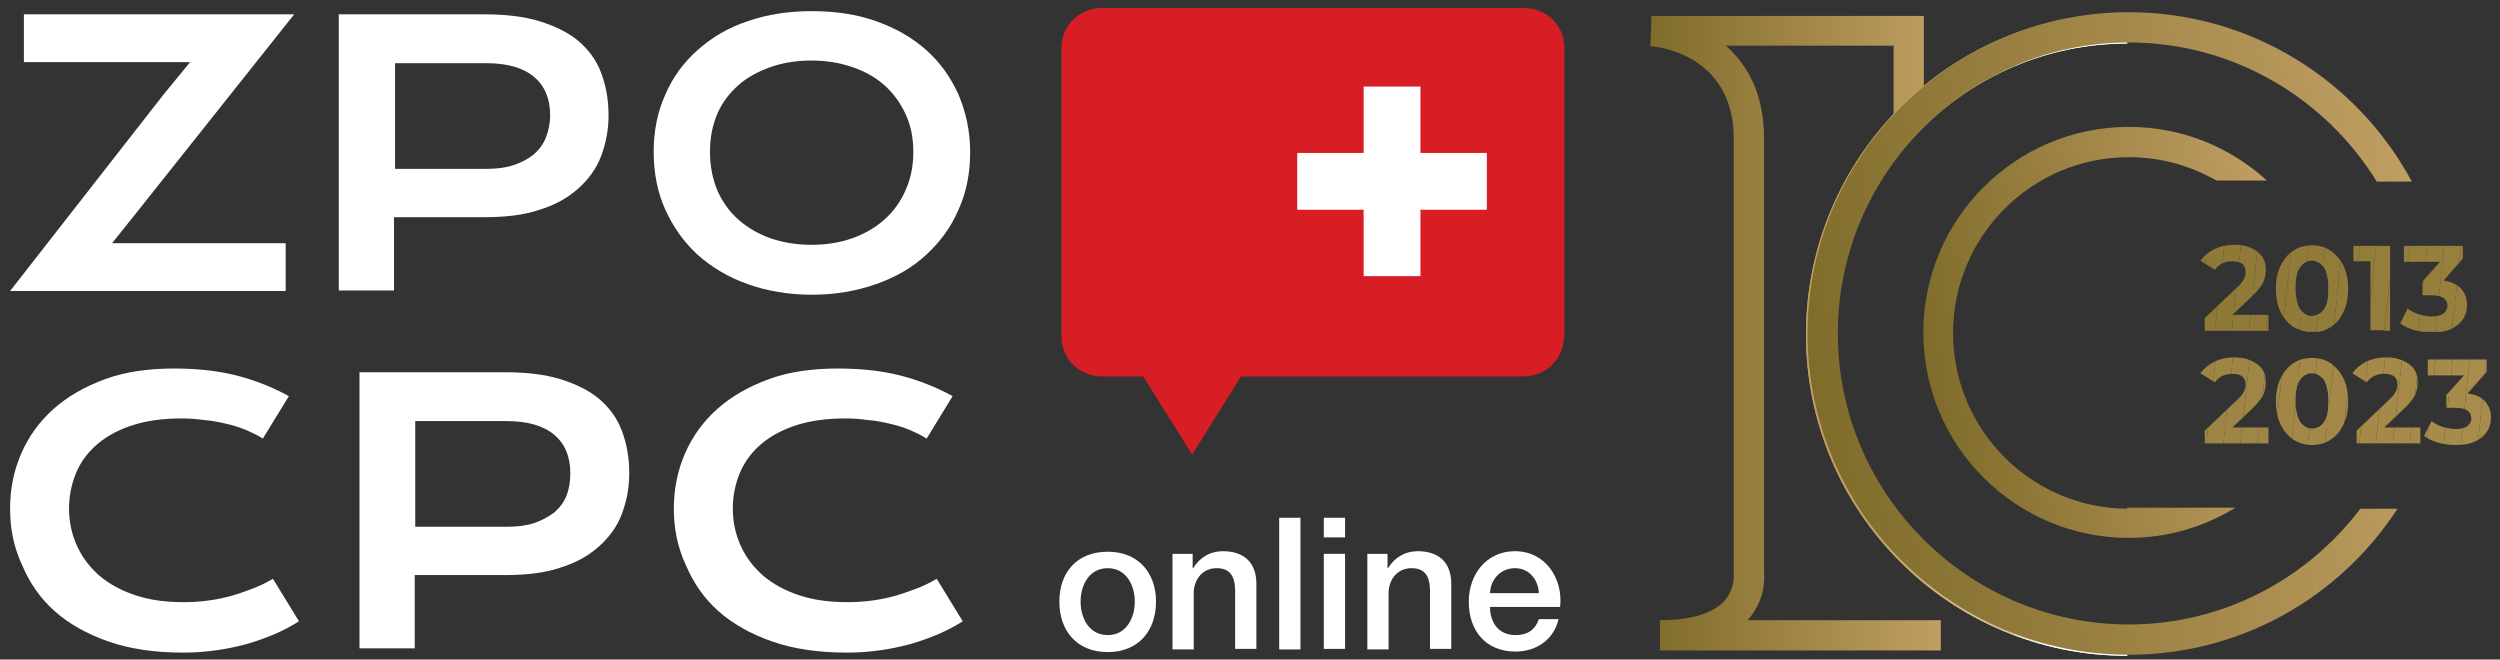 <svg xmlns="http://www.w3.org/2000/svg" xmlns:xlink="http://www.w3.org/1999/xlink" id="Calque_1" x="0px" y="0px" viewBox="0 0 470.8 124.2" style="enable-background:new 0 0 470.8 124.2;" xml:space="preserve"><rect x="0" y="0" width="470.8" height="124.2" fill="#333333" stroke="none"/><style type="text/css">	.st0{fill:url(#SVGID_1_);}	.st1{fill:url(#SVGID_00000094619428354636038050000000436512388166718653_);}	.st2{fill:url(#SVGID_00000133525515011459561160000005821859412048806328_);}	.st3{fill:url(#SVGID_00000180349348854789633440000010969437987880793986_);}	.st4{clip-path:url(#SVGID_00000032607578829038944100000008734989806859775143_);fill:#8D7836;}	.st5{clip-path:url(#SVGID_00000032607578829038944100000008734989806859775143_);fill:#8E7937;}	.st6{clip-path:url(#SVGID_00000032607578829038944100000008734989806859775143_);fill:#8F7937;}	.st7{clip-path:url(#SVGID_00000032607578829038944100000008734989806859775143_);fill:#8F7A37;}	.st8{clip-path:url(#SVGID_00000032607578829038944100000008734989806859775143_);fill:#907A38;}	.st9{clip-path:url(#SVGID_00000032607578829038944100000008734989806859775143_);fill:#917A39;}	.st10{clip-path:url(#SVGID_00000031185380667957611290000012602542010525268136_);fill:#917B39;}	.st11{clip-path:url(#SVGID_00000031185380667957611290000012602542010525268136_);fill:#927B3A;}	.st12{clip-path:url(#SVGID_00000031185380667957611290000012602542010525268136_);fill:#927C3A;}	.st13{clip-path:url(#SVGID_00000031185380667957611290000012602542010525268136_);fill:#917A39;}	.st14{clip-path:url(#SVGID_00000031185380667957611290000012602542010525268136_);fill:#937D3A;}	.st15{clip-path:url(#SVGID_00000167380393401037456930000012568180694667913658_);fill:#937D3A;}	.st16{clip-path:url(#SVGID_00000167380393401037456930000012568180694667913658_);fill:#947D3B;}	.st17{clip-path:url(#SVGID_00000167380393401037456930000012568180694667913658_);fill:#947E3C;}	.st18{clip-path:url(#SVGID_00000167380393401037456930000012568180694667913658_);fill:#957E3C;}	.st19{clip-path:url(#SVGID_00000021830462701335881810000017336523024481364134_);fill:#957E3C;}	.st20{clip-path:url(#SVGID_00000021830462701335881810000017336523024481364134_);fill:#967E3D;}	.st21{clip-path:url(#SVGID_00000021830462701335881810000017336523024481364134_);fill:#967F3D;}	.st22{clip-path:url(#SVGID_00000021830462701335881810000017336523024481364134_);fill:#977F3D;}	.st23{clip-path:url(#SVGID_00000021830462701335881810000017336523024481364134_);fill:#97803E;}	.st24{clip-path:url(#SVGID_00000010284060044939653870000014111315835081052823_);fill:#9E8443;}	.st25{clip-path:url(#SVGID_00000010284060044939653870000014111315835081052823_);fill:#9F8544;}	.st26{clip-path:url(#SVGID_00000010284060044939653870000014111315835081052823_);fill:#9F8545;}	.st27{clip-path:url(#SVGID_00000010284060044939653870000014111315835081052823_);fill:#A08645;}	.st28{clip-path:url(#SVGID_00000010284060044939653870000014111315835081052823_);fill:#A08646;}	.st29{clip-path:url(#SVGID_00000057136919713087748460000018087874271183776959_);fill:#A18646;}	.st30{clip-path:url(#SVGID_00000057136919713087748460000018087874271183776959_);fill:#A28746;}	.st31{clip-path:url(#SVGID_00000057136919713087748460000018087874271183776959_);fill:#A28747;}	.st32{clip-path:url(#SVGID_00000057136919713087748460000018087874271183776959_);fill:#A38848;}	.st33{clip-path:url(#SVGID_00000057136919713087748460000018087874271183776959_);fill:#A08646;}	.st34{clip-path:url(#SVGID_00000048501700723113129880000000106911807378755491_);fill:#A38848;}	.st35{clip-path:url(#SVGID_00000048501700723113129880000000106911807378755491_);fill:#A48949;}	.st36{clip-path:url(#SVGID_00000048501700723113129880000000106911807378755491_);fill:#A58949;}	.st37{clip-path:url(#SVGID_00000048501700723113129880000000106911807378755491_);fill:#A58A49;}	.st38{clip-path:url(#SVGID_00000048501700723113129880000000106911807378755491_);fill:#A68A4A;}	.st39{clip-path:url(#SVGID_00000034779479764923157670000004385402815198655133_);fill:#A68A4A;}	.st40{clip-path:url(#SVGID_00000034779479764923157670000004385402815198655133_);fill:#A68B4B;}	.st41{clip-path:url(#SVGID_00000034779479764923157670000004385402815198655133_);fill:#A78B4B;}	.st42{clip-path:url(#SVGID_00000034779479764923157670000004385402815198655133_);fill:#A88C4C;}	.st43{fill:#FFFFFF;}	.st44{fill:#D71E24;}	.st45{fill:url(#SVGID_00000164489305669138183680000013102365656886640291_);}</style><g>	<linearGradient id="SVGID_1_" gradientUnits="userSpaceOnUse" x1="310.746" y1="62.724" x2="365.435" y2="62.724">		<stop offset="0" style="stop-color:#7F6C2B"></stop>		<stop offset="1" style="stop-color:#C09E63"></stop>	</linearGradient>	<path class="st0" d="M365.4,122.5h-52.8v-5.7c5.8,0,10.1-1.3,12.2-3.7c1.9-2.2,1.7-4.7,1.7-4.8l0-0.4V26.1  c0-16.2-15.1-17.4-15.7-17.4l0.2-5.7h51.3v20.6h-5.7V8.6h-31.6c4.1,3.6,7.2,9.1,7.2,17.4v81.7c0.1,1.1,0.3,5.2-3,9c0,0,0,0,0,0.1  h36.3V122.5z"></path></g><g>			<linearGradient id="SVGID_00000012442294729677621100000007660029666898425217_" gradientUnits="userSpaceOnUse" x1="340.144" y1="63.038" x2="400.637" y2="63.038">		<stop offset="0.179" style="stop-color:#C09E63"></stop>		<stop offset="0.411" style="stop-color:#CDB284"></stop>		<stop offset="0.628" style="stop-color:#D8C39F"></stop>		<stop offset="0.637" style="stop-color:#DCC9A9"></stop>		<stop offset="0.663" style="stop-color:#E7DAC4"></stop>		<stop offset="0.693" style="stop-color:#F0E8DA"></stop>		<stop offset="0.728" style="stop-color:#F7F2EB"></stop>		<stop offset="0.771" style="stop-color:#FBFAF6"></stop>		<stop offset="0.832" style="stop-color:#FEFEFD"></stop>		<stop offset="1" style="stop-color:#FFFFFF"></stop>	</linearGradient>	<path style="fill:url(#SVGID_00000012442294729677621100000007660029666898425217_);" d="M400.6,123.5c-33.4,0-60.5-27.1-60.5-60.5  c0-33.4,27.1-60.5,60.5-60.5v5.7c-30.2,0-54.8,24.6-54.8,54.8s24.6,54.8,54.8,54.8V123.5z"></path></g><g>			<linearGradient id="SVGID_00000023239434605846968260000011702548231243425415_" gradientUnits="userSpaceOnUse" x1="340.144" y1="63.038" x2="400.637" y2="63.038">		<stop offset="0.179" style="stop-color:#C09E63"></stop>		<stop offset="0.411" style="stop-color:#CDB284"></stop>		<stop offset="0.628" style="stop-color:#D8C39F"></stop>		<stop offset="0.637" style="stop-color:#DCC9A9"></stop>		<stop offset="0.663" style="stop-color:#E7DAC4"></stop>		<stop offset="0.693" style="stop-color:#F0E8DA"></stop>		<stop offset="0.728" style="stop-color:#F7F2EB"></stop>		<stop offset="0.771" style="stop-color:#FBFAF6"></stop>		<stop offset="0.832" style="stop-color:#FEFEFD"></stop>		<stop offset="1" style="stop-color:#FFFFFF"></stop>	</linearGradient>	<path style="fill:url(#SVGID_00000023239434605846968260000011702548231243425415_);" d="M400.6,123.5c-33.4,0-60.5-27.1-60.5-60.5  c0-33.4,27.1-60.5,60.5-60.5v5.7c-30.2,0-54.8,24.6-54.8,54.8s24.6,54.8,54.8,54.8V123.5z"></path></g><linearGradient id="SVGID_00000029750296805478044650000011625101174619032224_" gradientUnits="userSpaceOnUse" x1="362.536" y1="68.385" x2="430.481" y2="58.309">	<stop offset="0" style="stop-color:#7F6C2B"></stop>	<stop offset="1" style="stop-color:#C09E63"></stop></linearGradient><path style="fill:url(#SVGID_00000029750296805478044650000011625101174619032224_);" d="M400.6,95.8L400.6,95.8 c-18.1-0.1-32.8-14.9-32.8-33.1c0-18.2,14.8-33.1,33.1-33.1c6,0,11.6,1.6,16.5,4.4h9.5c-6.9-6.3-16-10.1-26-10.1 c-21.4,0-38.7,17.4-38.7,38.7c0,21.4,17.4,38.7,38.7,38.7c7.4,0,14.2-2.1,20.1-5.7H400.6z"></path><g>	<g>		<g>			<defs>				<path id="SVGID_00000026158846936023160510000010916677693110682536_" d="M427.2,59.3v3h-12v-2.4l6.1-5.8     c0.7-0.6,1.1-1.2,1.3-1.6c0.2-0.4,0.3-0.9,0.3-1.3c0-0.6-0.2-1.1-0.6-1.5c-0.4-0.3-1.1-0.5-1.9-0.5c-0.7,0-1.3,0.1-1.9,0.4     c-0.6,0.3-1,0.7-1.4,1.2l-2.7-1.7c0.6-0.9,1.5-1.6,2.6-2.2c1.1-0.5,2.3-0.8,3.8-0.8c1.2,0,2.2,0.2,3.1,0.6     c0.9,0.4,1.6,0.9,2.1,1.6c0.5,0.7,0.7,1.5,0.7,2.5c0,0.9-0.2,1.7-0.5,2.4c-0.4,0.8-1.1,1.6-2.1,2.6l-3.7,3.5H427.2z"></path>			</defs>			<clipPath id="SVGID_00000058560930437658100210000003866047785935710350_">				<use xlink:href="#SVGID_00000026158846936023160510000010916677693110682536_" style="overflow:visible;"></use>			</clipPath>			<polygon style="clip-path:url(#SVGID_00000058560930437658100210000003866047785935710350_);fill:#8D7836;" points="415.7,46.1     414.4,57.8 414.4,46.1    "></polygon>			<polygon style="clip-path:url(#SVGID_00000058560930437658100210000003866047785935710350_);fill:#8E7937;" points="418.9,46.1     417.1,62.3 414.4,62.3 414.4,57.8 415.7,46.1    "></polygon>			<polygon style="clip-path:url(#SVGID_00000058560930437658100210000003866047785935710350_);fill:#8F7937;" points="422,46.1     420.3,62.3 417.1,62.3 418.9,46.1    "></polygon>			<polygon style="clip-path:url(#SVGID_00000058560930437658100210000003866047785935710350_);fill:#8F7A37;" points="425.2,46.1     423.5,62.3 420.3,62.3 422,46.1    "></polygon>			<polygon style="clip-path:url(#SVGID_00000058560930437658100210000003866047785935710350_);fill:#907A38;" points="427.2,57.8     426.7,62.3 423.5,62.3 425.2,46.1 427.2,46.1    "></polygon>			<polygon style="clip-path:url(#SVGID_00000058560930437658100210000003866047785935710350_);fill:#917A39;" points="426.7,62.3     427.2,57.8 427.2,62.3    "></polygon>		</g>	</g>	<g>		<g>			<defs>				<path id="SVGID_00000108987818391193900650000018311617129117896603_" d="M431.9,61.6c-1-0.7-1.8-1.6-2.4-2.8     c-0.6-1.2-0.9-2.7-0.9-4.4c0-1.7,0.3-3.2,0.9-4.4c0.6-1.2,1.4-2.2,2.4-2.8c1-0.7,2.2-1,3.5-1c1.3,0,2.5,0.3,3.5,1     c1,0.7,1.8,1.6,2.4,2.8c0.6,1.2,0.9,2.7,0.9,4.4c0,1.7-0.3,3.2-0.9,4.4c-0.6,1.2-1.4,2.2-2.4,2.8c-1,0.7-2.2,1-3.5,1     C434.1,62.5,433,62.2,431.9,61.6z M437.7,58.2c0.6-0.8,0.8-2.1,0.8-3.9c0-1.7-0.3-3-0.8-3.9c-0.6-0.8-1.3-1.3-2.3-1.3     c-1,0-1.7,0.4-2.3,1.3c-0.6,0.8-0.8,2.1-0.8,3.9c0,1.7,0.3,3,0.8,3.9c0.6,0.8,1.3,1.3,2.3,1.3C436.4,59.4,437.2,59,437.7,58.2z"></path>			</defs>			<clipPath id="SVGID_00000052785088927988013220000008300210519420569521_">				<use xlink:href="#SVGID_00000108987818391193900650000018311617129117896603_" style="overflow:visible;"></use>			</clipPath>			<polygon style="clip-path:url(#SVGID_00000052785088927988013220000008300210519420569521_);fill:#917B39;" points="434.5,49.2     433.4,59.4 432.4,59.4 432.4,49.2    "></polygon>			<polygon style="clip-path:url(#SVGID_00000052785088927988013220000008300210519420569521_);fill:#927B3A;" points="437.7,49.2     436.6,59.4 433.4,59.4 434.5,49.2    "></polygon>			<polygon style="clip-path:url(#SVGID_00000052785088927988013220000008300210519420569521_);fill:#927C3A;" points="436.6,59.4     437.7,49.2 438.6,49.2 438.6,59.4    "></polygon>			<polygon style="clip-path:url(#SVGID_00000052785088927988013220000008300210519420569521_);fill:#917A39;" points="431.6,46.1     429.8,62.5 428.6,62.5 428.6,46.1    "></polygon>			<polygon style="clip-path:url(#SVGID_00000052785088927988013220000008300210519420569521_);fill:#917B39;" points="434.8,46.1     433,62.5 429.8,62.5 431.6,46.1    "></polygon>			<polygon style="clip-path:url(#SVGID_00000052785088927988013220000008300210519420569521_);fill:#927B3A;" points="438,46.1     436.2,62.5 433,62.5 434.8,46.1    "></polygon>			<polygon style="clip-path:url(#SVGID_00000052785088927988013220000008300210519420569521_);fill:#927C3A;" points="441.2,46.1     439.4,62.5 436.2,62.5 438,46.1    "></polygon>			<polygon style="clip-path:url(#SVGID_00000052785088927988013220000008300210519420569521_);fill:#937D3A;" points="439.4,62.5     441.2,46.1 442.3,46.1 442.3,62.5    "></polygon>		</g>	</g>	<g>		<g>			<defs>				<path id="SVGID_00000131367034331620810960000013714845739739336093_" d="M450.1,46.3v15.9h-3.7v-13h-3.2v-3H450.1z"></path>			</defs>			<clipPath id="SVGID_00000077287985469297981650000001684387970909691015_">				<use xlink:href="#SVGID_00000131367034331620810960000013714845739739336093_" style="overflow:visible;"></use>			</clipPath>			<polygon style="clip-path:url(#SVGID_00000077287985469297981650000001684387970909691015_);fill:#937D3A;" points="444.4,46.3     443.2,56.9 443.2,46.3    "></polygon>			<polygon style="clip-path:url(#SVGID_00000077287985469297981650000001684387970909691015_);fill:#947D3B;" points="447.5,46.3     445.8,62.3 443.2,62.3 443.2,56.9 444.4,46.3    "></polygon>			<polygon style="clip-path:url(#SVGID_00000077287985469297981650000001684387970909691015_);fill:#947E3C;" points="450.1,52.4     449,62.3 445.8,62.3 447.5,46.3 450.1,46.3    "></polygon>			<polygon style="clip-path:url(#SVGID_00000077287985469297981650000001684387970909691015_);fill:#957E3C;" points="449,62.3     450.1,52.4 450.1,62.3    "></polygon>		</g>	</g>	<g>		<g>			<defs>				<path id="SVGID_00000024709407175930996430000013704130659610684590_" d="M463.5,54.4c0.7,0.8,1.1,1.8,1.1,3     c0,0.9-0.2,1.8-0.7,2.6s-1.2,1.4-2.2,1.9c-1,0.5-2.2,0.7-3.6,0.7c-1.1,0-2.2-0.1-3.3-0.4c-1.1-0.3-2-0.7-2.8-1.3l1.4-2.8     c0.6,0.5,1.3,0.8,2.1,1.1c0.8,0.2,1.6,0.4,2.4,0.4c0.9,0,1.7-0.2,2.2-0.5c0.5-0.4,0.8-0.9,0.8-1.5c0-1.3-1-2-3-2h-1.7V53     l3.3-3.7h-6.8v-3h11.1v2.4l-3.6,4.1C461.7,53.1,462.8,53.6,463.5,54.4z"></path>			</defs>			<clipPath id="SVGID_00000059268580505025177140000000582726047680107669_">				<use xlink:href="#SVGID_00000024709407175930996430000013704130659610684590_" style="overflow:visible;"></use>			</clipPath>			<polygon style="clip-path:url(#SVGID_00000059268580505025177140000000582726047680107669_);fill:#957E3C;" points="453.9,46.3     452.2,62.5 451.9,62.5 451.9,46.3    "></polygon>			<polygon style="clip-path:url(#SVGID_00000059268580505025177140000000582726047680107669_);fill:#967E3D;" points="457.1,46.3     455.4,62.5 452.2,62.5 453.9,46.3    "></polygon>			<polygon style="clip-path:url(#SVGID_00000059268580505025177140000000582726047680107669_);fill:#967F3D;" points="460.3,46.3     458.6,62.5 455.4,62.5 457.1,46.3    "></polygon>			<polygon style="clip-path:url(#SVGID_00000059268580505025177140000000582726047680107669_);fill:#977F3D;" points="463.5,46.3     461.7,62.5 458.6,62.5 460.3,46.3    "></polygon>			<polygon style="clip-path:url(#SVGID_00000059268580505025177140000000582726047680107669_);fill:#97803E;" points="461.7,62.5     463.5,46.3 464.6,46.3 464.6,62.5    "></polygon>		</g>	</g>	<g>		<g>			<defs>				<path id="SVGID_00000183244284025538461320000012078955111654821546_" d="M427.2,80.5v3h-12v-2.4l6.1-5.8     c0.7-0.6,1.1-1.2,1.3-1.6c0.2-0.4,0.3-0.9,0.3-1.3c0-0.6-0.2-1.1-0.6-1.5c-0.4-0.3-1.1-0.5-1.9-0.5c-0.7,0-1.3,0.1-1.9,0.4     c-0.6,0.3-1,0.7-1.4,1.2l-2.7-1.7c0.6-0.9,1.5-1.6,2.6-2.2c1.1-0.5,2.3-0.8,3.8-0.8c1.2,0,2.2,0.2,3.1,0.6     c0.9,0.4,1.6,0.9,2.1,1.6c0.5,0.7,0.7,1.5,0.7,2.5c0,0.9-0.2,1.7-0.5,2.4c-0.4,0.8-1.1,1.6-2.1,2.6l-3.7,3.5H427.2z"></path>			</defs>			<clipPath id="SVGID_00000176722066113649229710000011130095115217496252_">				<use xlink:href="#SVGID_00000183244284025538461320000012078955111654821546_" style="overflow:visible;"></use>			</clipPath>			<polygon style="clip-path:url(#SVGID_00000176722066113649229710000011130095115217496252_);fill:#9E8443;" points="417.3,67.3     415.5,83.5 414.4,83.5 414.4,67.3    "></polygon>			<polygon style="clip-path:url(#SVGID_00000176722066113649229710000011130095115217496252_);fill:#9F8544;" points="420.5,67.3     418.7,83.5 415.5,83.5 417.3,67.3    "></polygon>			<polygon style="clip-path:url(#SVGID_00000176722066113649229710000011130095115217496252_);fill:#9F8545;" points="423.7,67.3     421.9,83.5 418.7,83.5 420.5,67.3    "></polygon>			<polygon style="clip-path:url(#SVGID_00000176722066113649229710000011130095115217496252_);fill:#A08645;" points="426.9,67.3     425.1,83.5 421.9,83.5 423.7,67.3    "></polygon>			<polygon style="clip-path:url(#SVGID_00000176722066113649229710000011130095115217496252_);fill:#A08646;" points="425.1,83.5     426.9,67.3 427.2,67.3 427.2,83.5    "></polygon>		</g>	</g>	<g>		<g>			<defs>				<path id="SVGID_00000062178646077995613770000001925506587692759959_" d="M431.9,82.8c-1-0.7-1.8-1.6-2.4-2.8     c-0.6-1.2-0.9-2.7-0.9-4.4c0-1.7,0.3-3.2,0.9-4.4c0.6-1.2,1.4-2.2,2.4-2.8c1-0.7,2.2-1,3.5-1c1.3,0,2.5,0.3,3.5,1     c1,0.7,1.8,1.6,2.4,2.8c0.6,1.2,0.9,2.7,0.9,4.4c0,1.7-0.3,3.2-0.9,4.4c-0.6,1.2-1.4,2.2-2.4,2.8c-1,0.7-2.2,1-3.5,1     C434.1,83.8,433,83.5,431.9,82.8z M437.7,79.4c0.6-0.8,0.8-2.1,0.8-3.9c0-1.7-0.3-3-0.8-3.9c-0.6-0.8-1.3-1.3-2.3-1.3     c-1,0-1.7,0.4-2.3,1.3c-0.6,0.8-0.8,2.1-0.8,3.9c0,1.7,0.3,3,0.8,3.9c0.6,0.8,1.3,1.3,2.3,1.3C436.4,80.7,437.2,80.3,437.7,79.4     z"></path>			</defs>			<clipPath id="SVGID_00000054984907732724544430000007962641354458979980_">				<use xlink:href="#SVGID_00000062178646077995613770000001925506587692759959_" style="overflow:visible;"></use>			</clipPath>			<polygon style="clip-path:url(#SVGID_00000054984907732724544430000007962641354458979980_);fill:#A18646;" points="432.9,70.4     432.4,75.5 432.4,70.4    "></polygon>			<polygon style="clip-path:url(#SVGID_00000054984907732724544430000007962641354458979980_);fill:#A28746;" points="436.1,70.4     435,80.7 432.4,80.7 432.4,75.5 432.9,70.4    "></polygon>			<polygon style="clip-path:url(#SVGID_00000054984907732724544430000007962641354458979980_);fill:#A28747;" points="438.6,77.1     438.2,80.7 435,80.7 436.1,70.4 438.6,70.4    "></polygon>			<polygon style="clip-path:url(#SVGID_00000054984907732724544430000007962641354458979980_);fill:#A38848;" points="438.2,80.7     438.6,77.1 438.6,80.7    "></polygon>			<polygon style="clip-path:url(#SVGID_00000054984907732724544430000007962641354458979980_);fill:#A08646;" points="430.1,67.3     428.6,80.5 428.6,67.3    "></polygon>			<polygon style="clip-path:url(#SVGID_00000054984907732724544430000007962641354458979980_);fill:#A18646;" points="433.2,67.3     431.5,83.8 428.6,83.8 428.6,80.5 430.1,67.3    "></polygon>			<polygon style="clip-path:url(#SVGID_00000054984907732724544430000007962641354458979980_);fill:#A28746;" points="436.4,67.3     434.6,83.8 431.5,83.8 433.2,67.3    "></polygon>			<polygon style="clip-path:url(#SVGID_00000054984907732724544430000007962641354458979980_);fill:#A28747;" points="439.6,67.3     437.8,83.8 434.6,83.8 436.4,67.3    "></polygon>			<polygon style="clip-path:url(#SVGID_00000054984907732724544430000007962641354458979980_);fill:#A38848;" points="442.3,72.3     441,83.8 437.8,83.8 439.6,67.3 442.3,67.3    "></polygon>			<polygon style="clip-path:url(#SVGID_00000054984907732724544430000007962641354458979980_);fill:#A38848;" points="441,83.8     442.3,72.3 442.3,83.8    "></polygon>		</g>	</g>	<g>		<g>			<defs>				<path id="SVGID_00000068658553670746232690000013229128016772828557_" d="M455.8,80.5v3h-12v-2.4l6.1-5.8     c0.7-0.6,1.1-1.2,1.3-1.6c0.2-0.4,0.3-0.9,0.3-1.3c0-0.6-0.2-1.1-0.6-1.5c-0.4-0.3-1.1-0.5-1.9-0.5c-0.7,0-1.3,0.1-1.9,0.4     c-0.6,0.3-1,0.7-1.4,1.2l-2.7-1.7c0.6-0.9,1.5-1.6,2.6-2.2c1.1-0.5,2.3-0.8,3.8-0.8c1.2,0,2.2,0.2,3.1,0.6     c0.9,0.4,1.6,0.9,2.1,1.6c0.5,0.7,0.7,1.5,0.7,2.5c0,0.9-0.2,1.7-0.5,2.4c-0.4,0.8-1.1,1.6-2.1,2.6l-3.7,3.5H455.8z"></path>			</defs>			<clipPath id="SVGID_00000154417501850815417660000013074332000795005327_">				<use xlink:href="#SVGID_00000068658553670746232690000013229128016772828557_" style="overflow:visible;"></use>			</clipPath>			<polygon style="clip-path:url(#SVGID_00000154417501850815417660000013074332000795005327_);fill:#A38848;" points="446,67.3     444.3,83.5 443.1,83.5 443.1,67.3    "></polygon>			<polygon style="clip-path:url(#SVGID_00000154417501850815417660000013074332000795005327_);fill:#A48949;" points="449.2,67.3     447.4,83.5 444.3,83.5 446,67.3    "></polygon>			<polygon style="clip-path:url(#SVGID_00000154417501850815417660000013074332000795005327_);fill:#A58949;" points="452.4,67.3     450.6,83.5 447.4,83.5 449.2,67.3    "></polygon>			<polygon style="clip-path:url(#SVGID_00000154417501850815417660000013074332000795005327_);fill:#A58A49;" points="455.6,67.3     453.8,83.5 450.6,83.5 452.4,67.3    "></polygon>			<polygon style="clip-path:url(#SVGID_00000154417501850815417660000013074332000795005327_);fill:#A68A4A;" points="453.8,83.5     455.6,67.3 455.8,67.3 455.8,83.5    "></polygon>		</g>	</g>	<g>		<g>			<defs>				<path id="SVGID_00000072973359554171939820000017574086242694994352_" d="M468,75.6c0.7,0.8,1.1,1.8,1.1,3     c0,0.9-0.2,1.8-0.7,2.6c-0.5,0.8-1.2,1.4-2.2,1.9c-1,0.5-2.2,0.7-3.6,0.7c-1.1,0-2.2-0.1-3.3-0.4c-1.1-0.3-2-0.7-2.8-1.3     l1.4-2.8c0.6,0.5,1.3,0.8,2.1,1.1c0.8,0.2,1.6,0.4,2.4,0.4c0.9,0,1.7-0.2,2.2-0.5c0.5-0.4,0.8-0.9,0.8-1.5c0-1.3-1-2-3-2h-1.7     v-2.4l3.3-3.7h-6.8v-3h11.1V70l-3.6,4.1C466.2,74.3,467.3,74.8,468,75.6z"></path>			</defs>			<clipPath id="SVGID_00000076579079238816233300000005148639190088970894_">				<use xlink:href="#SVGID_00000072973359554171939820000017574086242694994352_" style="overflow:visible;"></use>			</clipPath>			<polygon style="clip-path:url(#SVGID_00000076579079238816233300000005148639190088970894_);fill:#A68A4A;" points="458.7,67.6     457,83.8 456.4,83.8 456.4,67.6    "></polygon>			<polygon style="clip-path:url(#SVGID_00000076579079238816233300000005148639190088970894_);fill:#A68B4B;" points="461.9,67.6     460.2,83.8 457,83.8 458.7,67.6    "></polygon>			<polygon style="clip-path:url(#SVGID_00000076579079238816233300000005148639190088970894_);fill:#A78B4B;" points="465.1,67.6     463.4,83.8 460.2,83.8 461.9,67.6    "></polygon>			<polygon style="clip-path:url(#SVGID_00000076579079238816233300000005148639190088970894_);fill:#A88C4C;" points="468.3,67.6     466.6,83.8 463.4,83.8 465.1,67.6    "></polygon>			<polygon style="clip-path:url(#SVGID_00000076579079238816233300000005148639190088970894_);fill:#A88C4C;" points="466.6,83.8     468.3,67.6 469.1,67.6 469.1,83.8    "></polygon>		</g>	</g></g><g>	<path class="st43" d="M199.5,113.3c0-5.5,3.3-9.4,9.1-9.4s9.1,4,9.1,9.4c0,5.5-3.3,9.5-9.1,9.5S199.5,118.8,199.5,113.3z   M213.7,113.3c0-3.1-1.6-6.3-5.1-6.3c-3.5,0-5.1,3.2-5.1,6.3c0,3.1,1.6,6.3,5.1,6.3C212.1,119.6,213.7,116.4,213.7,113.3z"></path>	<path class="st43" d="M220.9,104.3h3.7v2.6l0.1,0.1c1.2-2,3.2-3.2,5.6-3.2c3.9,0,6.3,2.1,6.3,6.1v12.3h-4V111c-0.1-2.8-1.2-4-3.5-4  c-2.6,0-4.3,2.1-4.3,4.7v10.6h-4V104.3z"></path>	<path class="st43" d="M240.9,97.5h4v24.8h-4V97.5z"></path>	<path class="st43" d="M249.3,97.5h4v3.7h-4V97.5z M249.3,104.3h4v17.9h-4V104.3z"></path>	<path class="st43" d="M257.6,104.3h3.7v2.6l0.1,0.1c1.2-2,3.2-3.2,5.6-3.2c3.9,0,6.3,2.1,6.3,6.1v12.3h-4V111c-0.1-2.8-1.2-4-3.5-4  c-2.6,0-4.3,2.1-4.3,4.7v10.6h-4V104.3z"></path>	<path class="st43" d="M280.6,114.3c0,2.8,1.5,5.3,4.8,5.3c2.3,0,3.7-1,4.4-3h3.7c-0.9,3.9-4.2,6.1-8.1,6.1c-5.6,0-8.8-3.9-8.8-9.4  c0-5.1,3.3-9.5,8.7-9.5c5.7,0,9.1,5.1,8.5,10.5H280.6z M289.8,111.7c-0.1-2.5-1.8-4.7-4.5-4.7c-2.7,0-4.6,2.1-4.7,4.7H289.8z"></path></g><g>	<path class="st43" d="M1.9,95.8c0-3.7,0.7-7.2,2.1-10.4c1.4-3.2,3.4-6,6.1-8.4c2.7-2.4,5.9-4.2,9.7-5.6c3.8-1.4,8.2-2,13-2  c4.2,0,8.1,0.4,11.7,1.3c3.5,0.9,6.8,2.2,9.9,3.9l-4.9,8c-0.9-0.6-2-1.1-3.1-1.6c-1.2-0.5-2.5-0.9-3.8-1.2  c-1.3-0.3-2.7-0.6-4.2-0.7c-1.4-0.2-2.8-0.3-4.2-0.3c-3.4,0-6.4,0.4-9,1.2c-2.6,0.8-4.9,2-6.7,3.5c-1.8,1.5-3.2,3.3-4.1,5.4  c-0.9,2.1-1.4,4.4-1.4,6.8c0,2.6,0.5,4.9,1.5,7.1c1,2.2,2.4,4,4.2,5.6c1.9,1.6,4.1,2.8,6.8,3.7c2.7,0.9,5.7,1.3,9.1,1.3  c1.5,0,3.1-0.1,4.6-0.3c1.5-0.2,3-0.5,4.4-0.9c1.4-0.4,2.8-0.9,4.1-1.4c1.3-0.5,2.5-1.1,3.7-1.8l4.9,8c-2.8,1.8-6.1,3.2-9.9,4.3  c-3.7,1-7.7,1.6-11.9,1.6c-5.4,0-10.1-0.7-14.1-2.1c-4-1.4-7.4-3.3-10.1-5.7c-2.7-2.4-4.7-5.3-6.1-8.6C2.6,103.1,1.9,99.6,1.9,95.8  z"></path>	<path class="st43" d="M67.7,70.1h27.4c4,0,7.5,0.4,10.4,1.3c2.9,0.9,5.4,2.1,7.3,3.7c1.9,1.6,3.4,3.6,4.3,6c0.9,2.4,1.4,5,1.4,8  c0,2.8-0.5,5.3-1.4,7.7c-0.9,2.4-2.4,4.4-4.3,6.1c-1.9,1.7-4.3,3.1-7.3,4c-2.9,1-6.4,1.4-10.4,1.4l-17,0v13.8H67.7V70.1z   M95.4,99.2c2,0,3.7-0.2,5.2-0.7c1.5-0.5,2.7-1.2,3.8-2c1-0.9,1.8-1.9,2.3-3.2c0.5-1.3,0.7-2.6,0.7-4.2c0-3.1-1-5.5-3-7.2  c-2-1.7-5-2.6-9-2.6H78.2v19.9H95.4z"></path>	<path class="st43" d="M126.9,95.8c0-3.7,0.7-7.2,2.1-10.4c1.4-3.2,3.4-6,6.1-8.4c2.7-2.4,5.9-4.2,9.7-5.6c3.8-1.4,8.2-2,13-2  c4.2,0,8.1,0.4,11.7,1.3c3.5,0.9,6.8,2.2,9.9,3.9l-4.9,8c-0.9-0.6-2-1.1-3.1-1.6c-1.2-0.5-2.5-0.9-3.8-1.2  c-1.3-0.3-2.7-0.6-4.2-0.7c-1.4-0.2-2.8-0.3-4.2-0.3c-3.4,0-6.4,0.4-9,1.2c-2.6,0.8-4.9,2-6.7,3.5c-1.8,1.5-3.2,3.3-4.1,5.4  c-0.9,2.1-1.4,4.4-1.4,6.8c0,2.6,0.5,4.9,1.5,7.1c1,2.2,2.4,4,4.2,5.6c1.9,1.6,4.1,2.8,6.8,3.7c2.7,0.9,5.7,1.3,9.1,1.3  c1.5,0,3.1-0.1,4.6-0.3c1.5-0.2,3-0.5,4.4-0.9c1.4-0.4,2.8-0.9,4.1-1.4c1.3-0.5,2.5-1.1,3.7-1.8l4.9,8c-2.8,1.8-6.1,3.2-9.9,4.3  c-3.7,1-7.7,1.6-11.9,1.6c-5.4,0-10.1-0.7-14.1-2.1c-4-1.4-7.4-3.3-10.1-5.7c-2.7-2.4-4.7-5.3-6.1-8.6  C127.6,103.1,126.9,99.6,126.9,95.8z"></path></g><g>	<path class="st43" d="M30.8,17.8l5-6.1H4.5v-9h50.9L26.3,39.3l-5.2,6.5h32.7v9H1.9L30.8,17.8z"></path>	<path class="st43" d="M63.8,2.7h27.4c4,0,7.5,0.4,10.4,1.3c2.9,0.9,5.4,2.1,7.3,3.7c1.9,1.6,3.4,3.6,4.3,6c0.9,2.4,1.4,5,1.4,8  c0,2.8-0.5,5.3-1.4,7.7c-0.9,2.4-2.4,4.4-4.3,6.1c-1.9,1.7-4.3,3.1-7.3,4c-2.9,1-6.4,1.4-10.4,1.4l-17,0v13.8H63.8V2.7z M91.5,31.8  c2,0,3.7-0.2,5.2-0.7c1.5-0.5,2.8-1.2,3.8-2c1-0.9,1.8-1.9,2.3-3.2c0.5-1.3,0.8-2.6,0.8-4.2c0-3.1-1-5.5-3-7.2c-2-1.7-5-2.6-9-2.6  H74.4v19.9H91.5z"></path>	<path class="st43" d="M123.1,28.6c0-3.9,0.7-7.5,2.2-10.8c1.4-3.3,3.5-6.1,6.1-8.4c2.6-2.3,5.7-4.2,9.4-5.4  c3.7-1.3,7.7-1.9,12.1-1.9c4.4,0,8.5,0.6,12.1,1.9c3.7,1.3,6.8,3.1,9.4,5.4c2.6,2.3,4.6,5.1,6.1,8.4c1.4,3.3,2.2,6.9,2.2,10.8  c0,4-0.7,7.6-2.2,10.9c-1.4,3.3-3.5,6.1-6.1,8.5c-2.6,2.4-5.7,4.2-9.4,5.5c-3.7,1.3-7.7,2-12.1,2c-4.4,0-8.5-0.7-12.1-2  c-3.7-1.3-6.8-3.2-9.4-5.5c-2.6-2.4-4.6-5.2-6.1-8.5C123.8,36.2,123.1,32.5,123.1,28.6z M133.7,28.6c0,2.7,0.5,5.1,1.4,7.3  c1,2.2,2.3,4,4,5.5c1.7,1.5,3.8,2.7,6.1,3.5c2.3,0.8,4.9,1.2,7.6,1.2c2.8,0,5.3-0.4,7.6-1.2c2.3-0.8,4.4-2,6.1-3.5  c1.7-1.5,3.1-3.4,4-5.5c1-2.2,1.5-4.6,1.5-7.3s-0.5-5.1-1.5-7.2c-1-2.1-2.3-3.9-4-5.4c-1.7-1.5-3.7-2.6-6.1-3.4  c-2.3-0.8-4.9-1.2-7.6-1.2c-2.8,0-5.3,0.4-7.6,1.2c-2.3,0.8-4.4,1.9-6.1,3.4c-1.7,1.5-3.1,3.3-4,5.4  C134.2,23.5,133.7,25.9,133.7,28.6z"></path></g><path class="st44" d="M294.5,63.5c0,4.1-3.4,7.4-7.7,7.4h-53.1l-9.2,14.7l-9.2-14.7h-7.7c-4.3,0-7.7-3.3-7.7-7.4V8.9 c0-4.1,3.4-7.4,7.7-7.4h79.3c4.3,0,7.7,3.3,7.7,7.4V63.5z"></path><g>	<rect x="256.8" y="16.3" class="st43" width="10.7" height="35.7"></rect>	<rect x="244.3" y="28.8" class="st43" width="35.7" height="10.7"></rect></g><linearGradient id="SVGID_00000070086150283861603640000010595282611839374267_" gradientUnits="userSpaceOnUse" x1="340.992" y1="71.584" x2="457.169" y2="54.355">	<stop offset="0" style="stop-color:#7F6C2B"></stop>	<stop offset="1" style="stop-color:#C09E63"></stop></linearGradient><path style="fill:url(#SVGID_00000070086150283861603640000010595282611839374267_);" d="M444.5,95.8c-10,13.2-25.8,21.8-43.6,21.8 c-30.2,0-54.8-24.6-54.8-54.8c0-30.2,24.6-54.8,54.8-54.8c19.7,0,37,10.5,46.7,26.2h6.6c-10.2-19-30.3-31.9-53.3-31.9 c-33.4,0-60.5,27.1-60.5,60.5c0,33.4,27.1,60.5,60.5,60.5c21.2,0,39.8-10.9,50.6-27.5H444.5z"></path></svg>